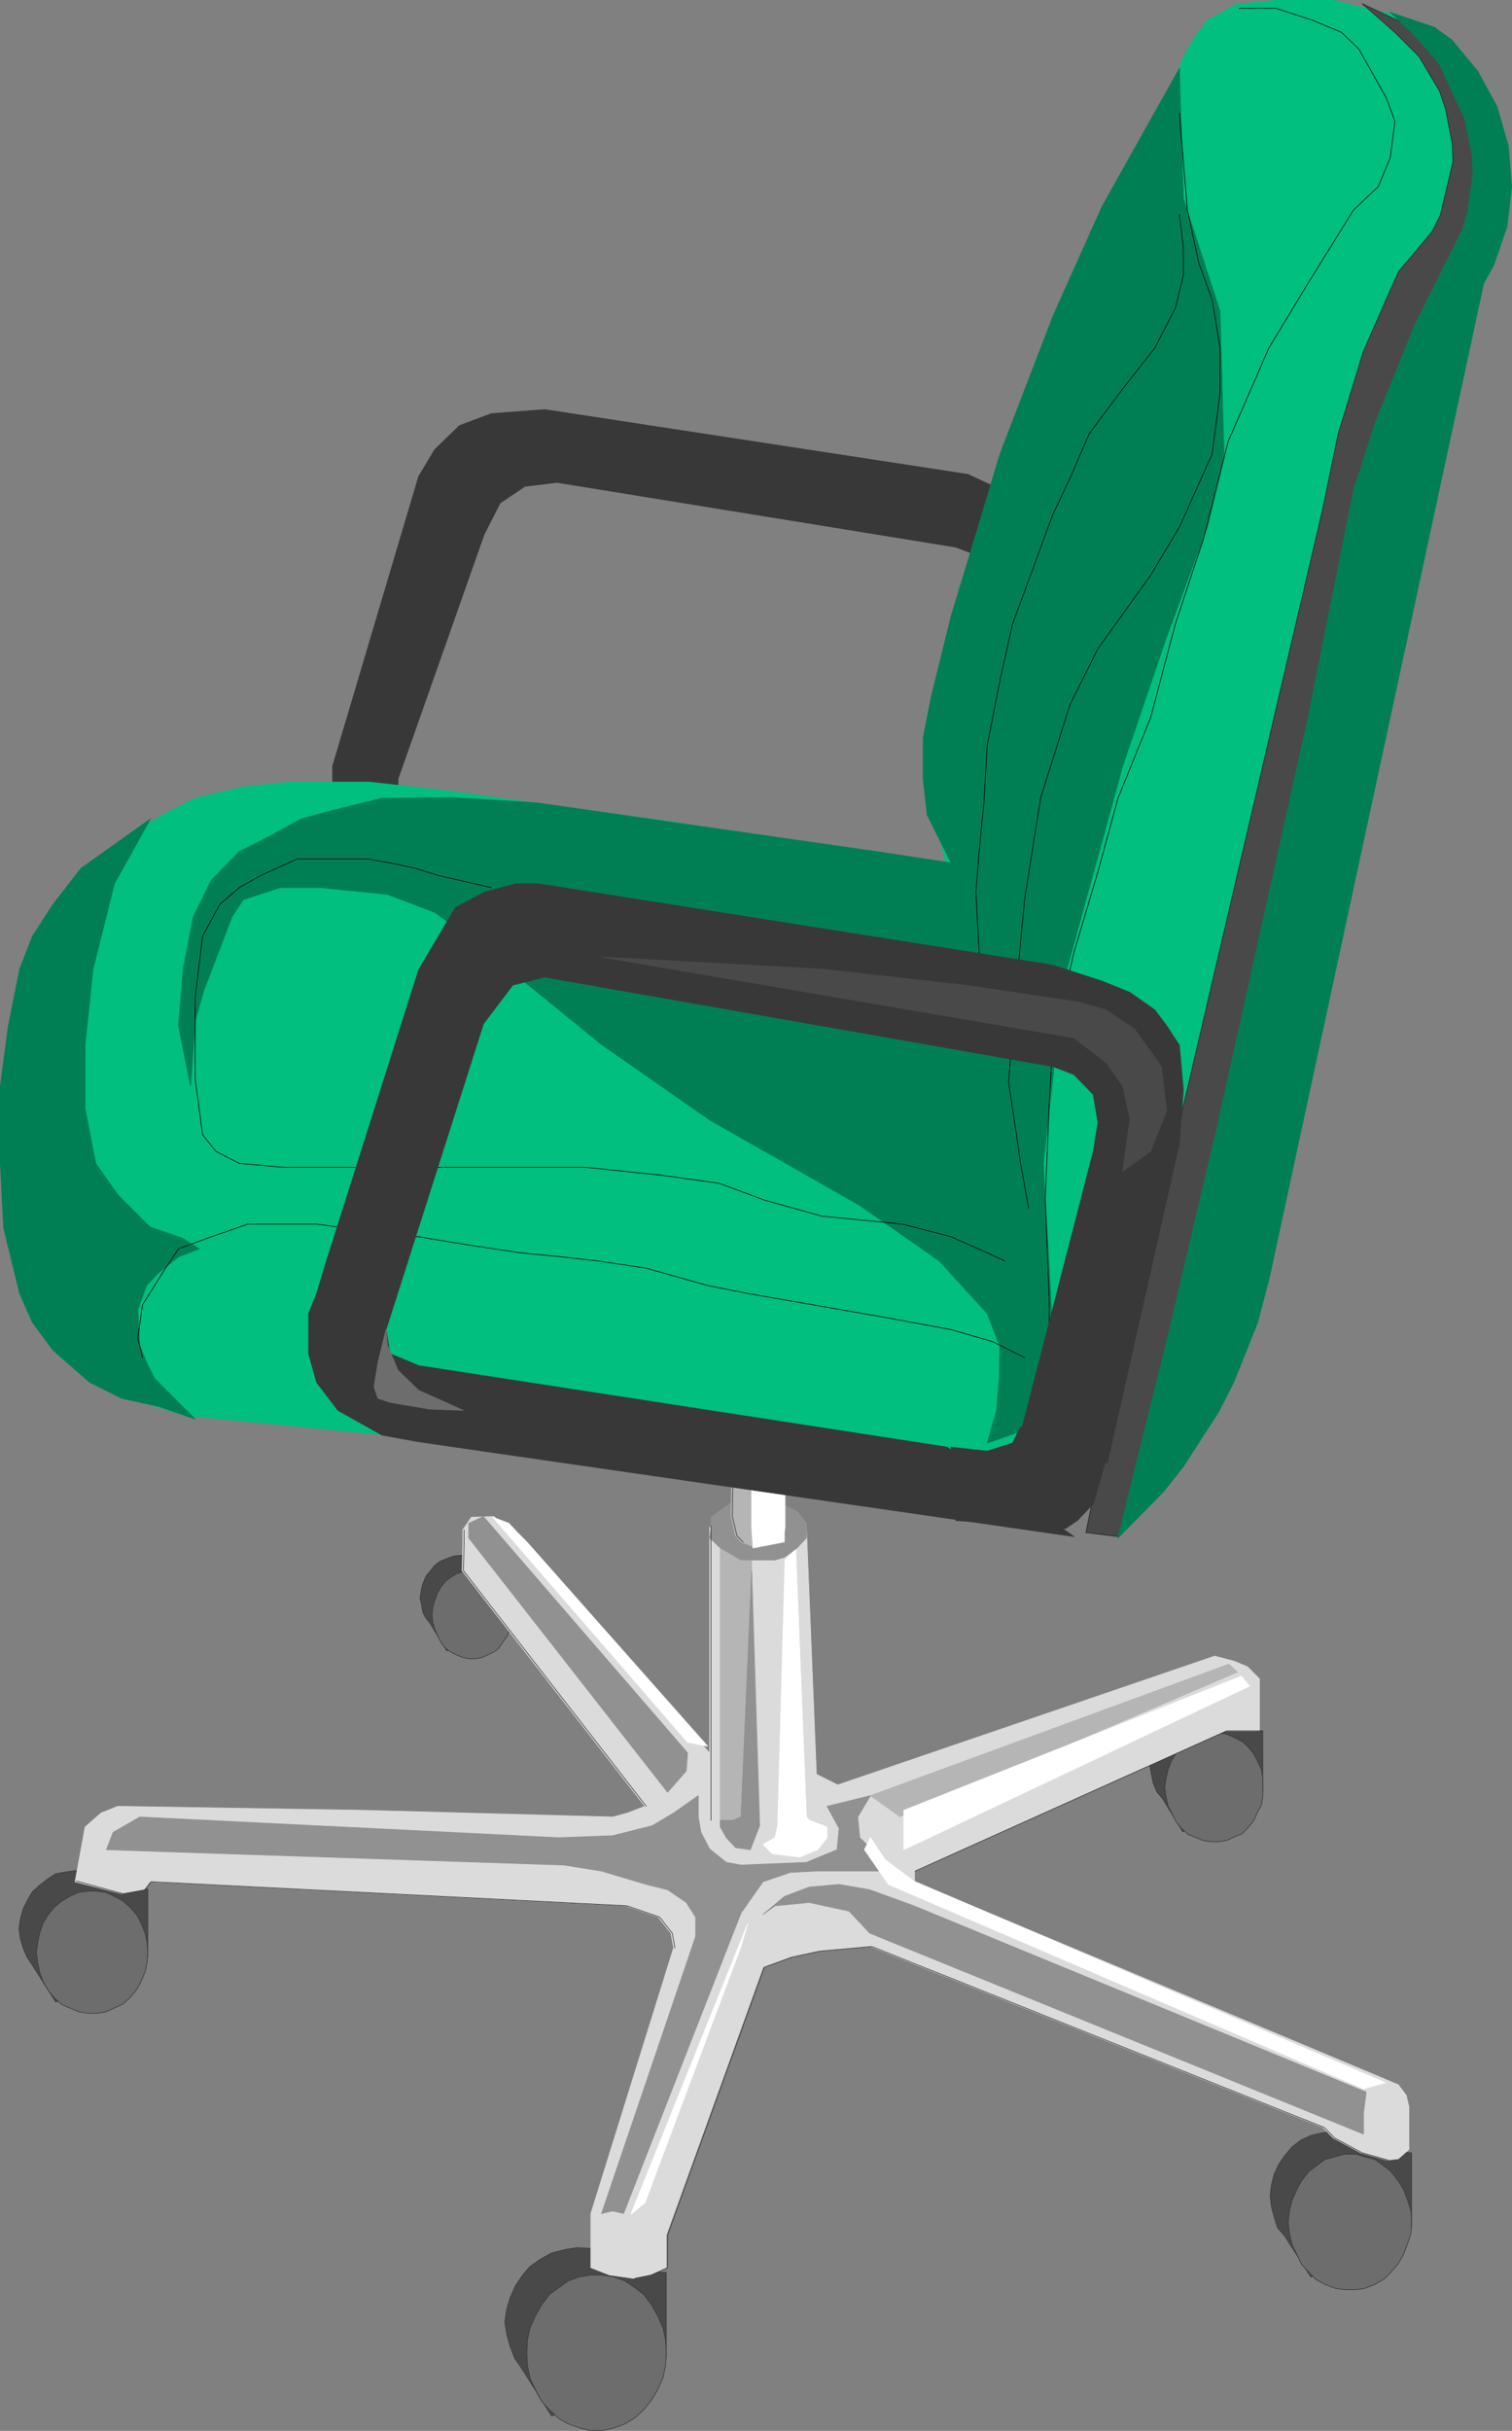 <?xml version="1.0" encoding="UTF-8" standalone="no"?>
<svg
   version="1.0"
   width="96.861mm"
   height="155.668mm"
   id="svg81"
   sodipodi:docname="Chair 02.wmf"
   xmlns:inkscape="http://www.inkscape.org/namespaces/inkscape"
   xmlns:sodipodi="http://sodipodi.sourceforge.net/DTD/sodipodi-0.dtd"
   xmlns="http://www.w3.org/2000/svg"
   xmlns:svg="http://www.w3.org/2000/svg">
  <rect width="100%" height="100%" fill="#808080" stroke="none"/>
  <sodipodi:namedview
     id="namedview81"
     pagecolor="#ffffff"
     bordercolor="#000000"
     borderopacity="0.25"
     inkscape:showpageshadow="2"
     inkscape:pageopacity="0.0"
     inkscape:pagecheckerboard="0"
     inkscape:deskcolor="#d1d1d1"
     inkscape:document-units="mm" />
  <defs
     id="defs1">
    <pattern
       id="WMFhbasepattern"
       patternUnits="userSpaceOnUse"
       width="6"
       height="6"
       x="0"
       y="0" />
  </defs>
  <path
     style="fill:#383838;fill-opacity:1;fill-rule:evenodd;stroke:none"
     d="m 80.536,193.021 v -7.595 l 20.841,-70.131 3.877,-6.464 5.978,-5.817 7.755,-2.909 12.925,-0.97 102.428,15.674 18.741,8.726 -5.816,15.028 -15.833,-6.14 -96.611,-15.674 -7.755,0.97 -5.978,4.04 -3.877,7.595 -20.841,59.142 v 5.817 z"
     id="path1" />
  <path
     style="fill:none;stroke:#383838;stroke-width:0.162px;stroke-linecap:round;stroke-linejoin:round;stroke-miterlimit:4;stroke-dasharray:none;stroke-opacity:1"
     d="m 80.536,193.021 v -7.595 l 20.841,-70.131 3.877,-6.464 5.978,-5.817 7.755,-2.909 12.925,-0.97 102.428,15.674 18.741,8.726 -5.816,15.028 -15.833,-6.14 -96.611,-15.674 -7.755,0.97 -5.978,4.04 -3.877,7.595 -20.841,59.142 v 5.817 l -15.833,-1.293 v 0"
     id="path2" />
  <path
     style="fill:#494949;fill-opacity:1;fill-rule:evenodd;stroke:none"
     d="m 122.703,379.82 h 1.292 v 11.635 l -4.685,4.525 -11.147,3.555 -4.039,-6.625 -1.131,-1.454 -0.646,-1.293 -0.323,-1.939 -0.323,-1.454 0.323,-2.101 0.323,-1.293 0.808,-1.939 0.969,-1.131 1.131,-1.454 1.292,-0.97 1.616,-0.646 1.777,-0.646 1.777,-0.162 h 1.454 l 1.939,0.323 7.593,3.07 z"
     id="path3" />
  <path
     style="fill:none;stroke:#383838;stroke-width:0.162px;stroke-linecap:round;stroke-linejoin:round;stroke-miterlimit:4;stroke-dasharray:none;stroke-opacity:1"
     d="m 122.703,379.82 h 1.292 v 11.635 l -4.685,4.525 -11.147,3.555 -4.039,-6.625 -1.131,-1.454 -0.646,-1.293 -0.323,-1.939 -0.323,-1.454 0.323,-2.101 0.323,-1.293 0.808,-1.939 0.969,-1.131 1.131,-1.454 1.292,-0.97 1.616,-0.646 1.777,-0.646 1.777,-0.162 h 1.454 l 1.939,0.323 7.593,3.07 v 0"
     id="path4" />
  <path
     style="fill:#6d6d6d;fill-opacity:1;fill-rule:evenodd;stroke:none"
     d="m 123.995,390.808 -0.162,-1.616 -0.323,-1.778 -0.646,-1.778 -0.969,-1.454 -1.131,-1.454 -0.969,-0.97 -1.616,-0.808 -1.454,-0.485 -1.616,-0.323 h -1.454 l -1.777,0.323 -1.454,0.485 -1.292,0.808 -1.292,0.97 -1.131,1.454 -0.808,1.454 -0.646,1.778 -0.485,1.778 -0.162,1.616 0.162,1.778 0.485,1.616 0.646,1.616 0.808,1.616 1.131,1.454 1.292,0.97 1.292,0.646 1.616,0.646 1.616,0.323 h 1.454 l 1.616,-0.323 1.454,-0.646 1.616,-0.808 0.969,-0.808 1.131,-1.616 0.969,-1.454 0.646,-1.616 0.323,-1.616 0.162,-1.778 z"
     id="path5" />
  <path
     style="fill:none;stroke:#383838;stroke-width:0.162px;stroke-linecap:round;stroke-linejoin:round;stroke-miterlimit:4;stroke-dasharray:none;stroke-opacity:1"
     d="m 123.995,390.808 -0.162,-1.616 -0.323,-1.778 -0.646,-1.778 -0.969,-1.454 -1.131,-1.454 -0.969,-0.97 -1.616,-0.808 -1.454,-0.485 -1.616,-0.323 h -1.454 l -1.777,0.323 -1.454,0.485 -1.292,0.808 -1.292,0.97 -1.131,1.454 -0.808,1.454 -0.646,1.778 -0.485,1.778 -0.162,1.616 0.162,1.778 0.485,1.616 0.646,1.616 0.808,1.616 1.131,1.454 1.292,0.97 1.292,0.646 1.616,0.646 1.616,0.323 h 1.454 l 1.616,-0.323 1.454,-0.646 1.616,-0.808 0.969,-0.808 1.131,-1.616 0.969,-1.454 0.646,-1.616 0.323,-1.616 0.162,-1.778 v 0"
     id="path6" />
  <path
     style="fill:#494949;fill-opacity:1;fill-rule:evenodd;stroke:none"
     d="m 304.294,418.925 h 1.454 v 14.543 l -5.331,5.333 -14.056,4.525 -4.847,-7.918 -1.454,-1.778 -0.808,-1.939 -0.485,-2.262 -0.323,-1.939 0.323,-2.262 0.485,-1.939 0.969,-2.101 1.292,-1.616 1.292,-1.616 1.777,-1.293 1.777,-0.97 2.262,-0.646 1.939,-0.323 h 2.1 l 2.262,0.485 z"
     id="path7" />
  <path
     style="fill:none;stroke:#383838;stroke-width:0.162px;stroke-linecap:round;stroke-linejoin:round;stroke-miterlimit:4;stroke-dasharray:none;stroke-opacity:1"
     d="m 304.294,418.925 h 1.454 v 14.543 l -5.331,5.333 -14.056,4.525 -4.847,-7.918 -1.454,-1.778 -0.808,-1.939 -0.485,-2.262 -0.323,-1.939 0.323,-2.262 0.485,-1.939 0.969,-2.101 1.292,-1.616 1.292,-1.616 1.777,-1.293 1.777,-0.97 2.262,-0.646 1.939,-0.323 h 2.1 l 2.262,0.485 9.37,3.717 v 0"
     id="path8" />
  <path
     style="fill:#6d6d6d;fill-opacity:1;fill-rule:evenodd;stroke:none"
     d="m 305.748,432.499 v -1.939 l -0.323,-2.262 -0.969,-2.101 -0.969,-1.778 -1.454,-1.778 -1.292,-1.131 -1.939,-0.97 -1.777,-0.808 -1.939,-0.323 h -1.939 l -2.1,0.323 -1.777,0.808 -1.616,0.97 -1.616,1.131 -1.292,1.778 -1.131,1.778 -0.808,2.101 -0.485,2.262 -0.323,1.939 0.323,2.262 0.485,2.262 0.808,1.616 1.131,2.262 1.292,1.616 1.616,1.454 1.616,0.646 1.939,0.808 1.939,0.323 h 1.939 l 1.939,-0.323 1.777,-0.808 1.939,-0.808 1.292,-1.293 1.454,-1.778 0.969,-2.101 0.969,-1.778 0.323,-2.101 v -2.262 z"
     id="path9" />
  <path
     style="fill:none;stroke:#383838;stroke-width:0.162px;stroke-linecap:round;stroke-linejoin:round;stroke-miterlimit:4;stroke-dasharray:none;stroke-opacity:1"
     d="m 305.748,432.499 v -1.939 l -0.323,-2.262 -0.969,-2.101 -0.969,-1.778 -1.454,-1.778 -1.292,-1.131 -1.939,-0.97 -1.777,-0.808 -1.939,-0.323 h -1.939 l -2.1,0.323 -1.777,0.808 -1.616,0.97 -1.616,1.131 -1.292,1.778 -1.131,1.778 -0.808,2.101 -0.485,2.262 -0.323,1.939 0.323,2.262 0.485,2.262 0.808,1.616 1.131,2.262 1.292,1.616 1.616,1.454 1.616,0.646 1.939,0.808 1.939,0.323 h 1.939 l 1.939,-0.323 1.777,-0.808 1.939,-0.808 1.292,-1.293 1.454,-1.778 0.969,-2.101 0.969,-1.778 0.323,-2.101 v -2.262 0"
     id="path10" />
  <path
     style="fill:#494949;fill-opacity:1;fill-rule:evenodd;stroke:none"
     d="m 33.685,457.222 h 2.1 v 16.321 l -6.301,6.14 -15.994,4.848 -5.655,-8.888 -1.292,-1.939 -0.969,-2.262 -0.646,-2.262 -0.323,-2.424 0.323,-2.262 0.646,-2.424 1.131,-2.262 1.131,-1.939 1.777,-1.616 2.1,-1.616 1.777,-1.131 2.746,-0.485 2.423,-0.323 h 2.1 l 2.585,0.485 10.501,4.04 v 0 z"
     id="path11" />
  <path
     style="fill:none;stroke:#383838;stroke-width:0.162px;stroke-linecap:round;stroke-linejoin:round;stroke-miterlimit:4;stroke-dasharray:none;stroke-opacity:1"
     d="m 33.685,457.222 h 2.1 v 16.321 l -6.301,6.14 -15.994,4.848 -5.655,-8.888 -1.292,-1.939 -0.969,-2.262 -0.646,-2.262 -0.323,-2.424 0.323,-2.262 0.646,-2.424 1.131,-2.262 1.131,-1.939 1.777,-1.616 2.1,-1.616 1.777,-1.131 2.746,-0.485 2.423,-0.323 h 2.1 l 2.585,0.485 10.501,4.04 v 0"
     id="path12" />
  <path
     style="fill:#6d6d6d;fill-opacity:1;fill-rule:evenodd;stroke:none"
     d="m 35.785,472.573 -0.162,-2.424 -0.485,-2.262 -0.969,-2.424 -1.131,-2.101 -1.616,-1.778 -1.616,-1.454 -2.1,-1.131 -2.1,-0.97 -2.1,-0.323 h -2.1 l -2.423,0.323 -2.1,0.97 -1.939,1.131 -1.777,1.454 -1.454,1.778 -1.292,2.101 -0.808,2.424 -0.485,2.262 -0.323,2.424 0.323,2.424 0.485,2.424 0.808,2.101 1.292,2.262 1.454,1.778 1.777,1.616 1.939,0.808 2.262,0.97 2.262,0.323 h 2.1 l 2.1,-0.323 2.1,-0.97 2.1,-0.97 1.616,-1.454 1.616,-1.939 1.131,-2.101 0.969,-2.262 0.485,-2.262 0.162,-2.424 z"
     id="path13" />
  <path
     style="fill:none;stroke:#383838;stroke-width:0.162px;stroke-linecap:round;stroke-linejoin:round;stroke-miterlimit:4;stroke-dasharray:none;stroke-opacity:1"
     d="m 35.785,472.573 -0.162,-2.424 -0.485,-2.262 -0.969,-2.424 -1.131,-2.101 -1.616,-1.778 -1.616,-1.454 -2.1,-1.131 -2.1,-0.97 -2.1,-0.323 h -2.1 l -2.423,0.323 -2.1,0.97 -1.939,1.131 -1.777,1.454 -1.454,1.778 -1.292,2.101 -0.808,2.424 -0.485,2.262 -0.323,2.424 0.323,2.424 0.485,2.424 0.808,2.101 1.292,2.262 1.454,1.778 1.777,1.616 1.939,0.808 2.262,0.97 2.262,0.323 h 2.1 l 2.1,-0.323 2.1,-0.97 2.1,-0.97 1.616,-1.454 1.616,-1.939 1.131,-2.101 0.969,-2.262 0.485,-2.262 0.162,-2.424 v 0"
     id="path14" />
  <path
     style="fill:#494949;fill-opacity:1;fill-rule:evenodd;stroke:none"
     d="m 339.352,520.889 2.423,0.162 v 17.937 l -6.947,6.787 -17.448,5.332 -6.301,-9.857 -1.777,-2.101 -0.808,-2.585 -0.646,-2.424 -0.323,-2.747 0.323,-2.585 0.646,-2.585 1.131,-2.424 1.454,-2.101 1.777,-2.101 2.1,-1.616 2.423,-1.131 2.746,-0.646 2.585,-0.323 h 2.585 l 2.585,0.485 11.471,4.686 v 0 z"
     id="path15" />
  <path
     style="fill:none;stroke:#383838;stroke-width:0.162px;stroke-linecap:round;stroke-linejoin:round;stroke-miterlimit:4;stroke-dasharray:none;stroke-opacity:1"
     d="m 339.352,520.889 2.423,0.162 v 17.937 l -6.947,6.787 -17.448,5.332 -6.301,-9.857 -1.777,-2.101 -0.808,-2.585 -0.646,-2.424 -0.323,-2.747 0.323,-2.585 0.646,-2.585 1.131,-2.424 1.454,-2.101 1.777,-2.101 2.1,-1.616 2.423,-1.131 2.746,-0.646 2.585,-0.323 h 2.585 l 2.585,0.485 11.471,4.686 v 0"
     id="path16" />
  <path
     style="fill:#6d6d6d;fill-opacity:1;fill-rule:evenodd;stroke:none"
     d="m 341.775,537.856 -0.162,-2.747 -0.808,-2.585 -0.969,-2.585 -1.292,-2.101 -1.777,-2.262 -1.616,-1.293 -2.262,-1.616 -2.423,-0.646 -2.262,-0.646 h -2.585 l -2.423,0.646 -2.423,0.646 -2.1,1.616 -1.777,1.293 -1.777,2.262 -1.131,2.101 -1.131,2.585 -0.646,2.585 -0.323,2.747 0.323,2.747 0.646,2.747 1.131,2.262 1.131,2.424 1.777,1.939 1.777,1.778 2.1,1.131 2.585,0.97 2.262,0.323 h 2.585 l 2.262,-0.323 2.423,-0.97 2.262,-1.293 1.616,-1.616 1.777,-2.101 1.292,-2.262 0.969,-2.585 0.808,-2.424 0.162,-2.747 z"
     id="path17" />
  <path
     style="fill:none;stroke:#383838;stroke-width:0.162px;stroke-linecap:round;stroke-linejoin:round;stroke-miterlimit:4;stroke-dasharray:none;stroke-opacity:1"
     d="m 341.775,537.856 -0.162,-2.747 -0.808,-2.585 -0.969,-2.585 -1.292,-2.101 -1.777,-2.262 -1.616,-1.293 -2.262,-1.616 -2.423,-0.646 -2.262,-0.646 h -2.585 l -2.423,0.646 -2.423,0.646 -2.1,1.616 -1.777,1.293 -1.777,2.262 -1.131,2.101 -1.131,2.585 -0.646,2.585 -0.323,2.747 0.323,2.747 0.646,2.747 1.131,2.262 1.131,2.424 1.777,1.939 1.777,1.778 2.1,1.131 2.585,0.97 2.262,0.323 h 2.585 l 2.262,-0.323 2.423,-0.97 2.262,-1.293 1.616,-1.616 1.777,-2.101 1.292,-2.262 0.969,-2.585 0.808,-2.424 0.162,-2.747 v 0"
     id="path18" />
  <path
     style="fill:#494949;fill-opacity:1;fill-rule:evenodd;stroke:none"
     d="m 158.73,549.975 h 2.585 v 20.684 l -7.916,7.918 -19.872,6.14 -7.109,-11.311 -1.777,-2.585 -1.131,-2.909 -0.808,-2.909 -0.485,-3.07 0.485,-3.07 0.808,-2.747 1.292,-2.909 1.616,-2.424 1.939,-2.262 2.585,-1.778 2.585,-1.454 3.231,-0.808 2.908,-0.485 2.908,0.162 3.07,0.485 z"
     id="path19" />
  <path
     style="fill:none;stroke:#383838;stroke-width:0.162px;stroke-linecap:round;stroke-linejoin:round;stroke-miterlimit:4;stroke-dasharray:none;stroke-opacity:1"
     d="m 158.73,549.975 h 2.585 v 20.684 l -7.916,7.918 -19.872,6.14 -7.109,-11.311 -1.777,-2.585 -1.131,-2.909 -0.808,-2.909 -0.485,-3.07 0.485,-3.07 0.808,-2.747 1.292,-2.909 1.616,-2.424 1.939,-2.262 2.585,-1.778 2.585,-1.454 3.231,-0.808 2.908,-0.485 2.908,0.162 3.07,0.485 13.086,5.333 v 0"
     id="path20" />
  <path
     style="fill:#6d6d6d;fill-opacity:1;fill-rule:evenodd;stroke:none"
     d="m 161.315,569.528 -0.162,-3.232 -0.646,-2.909 -1.292,-2.909 -1.454,-2.585 -1.939,-2.585 -2.1,-1.616 -2.423,-1.616 -2.585,-0.97 -2.908,-0.485 h -2.746 l -2.908,0.485 -2.585,0.97 -2.262,1.616 -2.262,1.616 -1.939,2.585 -1.454,2.585 -1.292,2.909 -0.646,2.909 -0.162,3.232 0.162,3.07 0.646,3.07 1.292,2.747 1.454,2.747 1.939,2.101 2.262,2.101 2.262,1.293 2.746,0.97 2.746,0.646 h 2.746 l 2.908,-0.646 2.585,-0.97 2.423,-1.454 2.1,-1.939 1.939,-2.424 1.454,-2.424 1.292,-2.909 0.646,-2.909 0.162,-3.07 z"
     id="path21" />
  <path
     style="fill:none;stroke:#383838;stroke-width:0.162px;stroke-linecap:round;stroke-linejoin:round;stroke-miterlimit:4;stroke-dasharray:none;stroke-opacity:1"
     d="m 161.315,569.528 -0.162,-3.232 -0.646,-2.909 -1.292,-2.909 -1.454,-2.585 -1.939,-2.585 -2.1,-1.616 -2.423,-1.616 -2.585,-0.97 -2.908,-0.485 h -2.746 l -2.908,0.485 -2.585,0.97 -2.262,1.616 -2.262,1.616 -1.939,2.585 -1.454,2.585 -1.292,2.909 -0.646,2.909 -0.162,3.232 0.162,3.07 0.646,3.07 1.292,2.747 1.454,2.747 1.939,2.101 2.262,2.101 2.262,1.293 2.746,0.97 2.746,0.646 h 2.746 l 2.908,-0.646 2.585,-0.97 2.423,-1.454 2.1,-1.939 1.939,-2.424 1.454,-2.424 1.292,-2.909 0.646,-2.909 0.162,-3.07 v 0"
     id="path22" />
  <path
     style="fill:#dbdbdb;fill-opacity:1;fill-rule:evenodd;stroke:none"
     d="m 171.817,369.478 v 54.779 l -52.183,-57.203 -5.493,0.162 -2.1,3.07 v 3.555 l -0.162,6.302 44.267,57.042 -4.2,1.616 -3.554,0.97 -60.099,-1.616 -59.776,-0.97 -4.039,1.616 -3.877,3.393 -2.423,13.25 11.309,2.909 5.331,-0.97 1.454,-1.939 115.191,5.817 7.916,2.747 3.07,3.878 0.646,3.555 -20.033,64.313 v 13.089 l 4.524,1.778 5.816,0.808 3.877,-0.808 4.039,-1.778 v -7.918 l 23.426,-64.798 6.624,-2.424 6.624,-1.454 12.763,-1.131 109.536,43.791 2.585,2.585 6.624,3.555 6.301,1.778 2.746,-0.323 2.585,-2.262 v -10.342 l -0.646,-2.747 -1.939,-2.585 -117.129,-49.124 v -2.585 l 75.286,-33.934 h 8.239 v -6.625 -5.979 l -2.908,-2.909 -3.07,-1.293 -4.847,-1.293 -91.28,31.187 -5.17,-2.585 -2.423,-59.789 h -23.426 v 0 z"
     id="path23" />
  <path
     style="fill:none;stroke:#dbdbdb;stroke-width:0.162px;stroke-linecap:round;stroke-linejoin:round;stroke-miterlimit:4;stroke-dasharray:none;stroke-opacity:1"
     d="m 171.817,369.478 v 54.779 l -52.183,-57.203 -5.493,0.162 -2.1,3.07 v 3.555 l -0.162,6.302 44.267,57.042 -4.2,1.616 -3.554,0.97 -60.099,-1.616 -59.776,-0.97 -4.039,1.616 -3.877,3.393 -2.423,13.25 11.309,2.909 5.331,-0.97 1.454,-1.939 115.191,5.817 7.916,2.747 3.07,3.878 0.646,3.555 -20.033,64.313 v 13.089 l 4.524,1.778 5.816,0.808 3.877,-0.808 4.039,-1.778 v -7.918 l 23.426,-64.798 6.624,-2.424 6.624,-1.454 12.763,-1.131 109.536,43.791 2.585,2.585 6.624,3.555 6.301,1.778 2.746,-0.323 2.585,-2.262 v -10.342 l -0.646,-2.747 -1.939,-2.585 -117.129,-49.124 v -2.585 l 75.286,-33.934 h 8.239 v -6.625 -5.979 l -2.908,-2.909 -3.07,-1.293 -4.847,-1.293 -91.28,31.187 -5.17,-2.585 -2.423,-59.789 h -23.426 v 0"
     id="path24" />
  <path
     style="fill:#919191;fill-opacity:1;fill-rule:evenodd;stroke:none"
     d="m 25.768,447.688 110.829,3.717 9.047,1.454 10.824,3.232 5.17,1.293 4.524,3.07 2.262,3.555 v 4.686 l -22.78,67.06 2.746,-0.646 2.585,0.646 28.434,-72.716 5.331,-7.595 6.624,-2.262 6.301,-0.323 h 18.256 l -3.716,-4.201 -4.039,-3.878 -0.485,-5.009 3.07,-5.171 -10.501,2.585 2.908,5.332 -0.485,5.171 -7.432,3.07 -15.833,0.646 -3.554,-0.646 -4.039,-3.232 -2.1,-4.04 -0.646,-3.717 v -5.171 l -5.978,4.201 -5.17,3.07 -9.532,2.424 -13.086,0.485 -101.458,-5.009 -6.462,3.717 -1.616,4.201 z"
     id="path25" />
  <path
     style="fill:none;stroke:#919191;stroke-width:0.162px;stroke-linecap:round;stroke-linejoin:round;stroke-miterlimit:4;stroke-dasharray:none;stroke-opacity:1"
     d="m 25.768,447.688 110.829,3.717 9.047,1.454 10.824,3.232 5.17,1.293 4.524,3.07 2.262,3.555 v 4.686 l -22.78,67.06 2.746,-0.646 2.585,0.646 28.434,-72.716 5.331,-7.595 6.624,-2.262 6.301,-0.323 h 18.256 l -3.716,-4.201 -4.039,-3.878 -0.485,-5.009 3.07,-5.171 -10.501,2.585 2.908,5.332 -0.485,5.171 -7.432,3.07 -15.833,0.646 -3.554,-0.646 -4.039,-3.232 -2.1,-4.04 -0.646,-3.717 v -5.171 l -5.978,4.201 -5.17,3.07 -9.532,2.424 -13.086,0.485 -101.458,-5.009 -6.462,3.717 -1.616,4.201 v 0"
     id="path26" />
  <path
     style="fill:#b5b5b5;fill-opacity:1;fill-rule:evenodd;stroke:none"
     d="m 218.022,439.609 81.587,-34.904 -2.1,-1.939 -86.756,31.833 7.27,5.171 v 0 z"
     id="path27" />
  <path
     style="fill:none;stroke:#b5b5b5;stroke-width:0.162px;stroke-linecap:round;stroke-linejoin:round;stroke-miterlimit:4;stroke-dasharray:none;stroke-opacity:1"
     d="m 218.022,439.609 81.587,-34.904 -2.1,-1.939 -86.756,31.833 7.27,5.171 v 0"
     id="path28" />
  <path
     style="fill:#919191;fill-opacity:1;fill-rule:evenodd;stroke:none"
     d="m 184.741,463.363 5.17,-4.363 5.978,-2.262 7.27,-0.646 7.432,1.293 10.663,3.878 109.536,45.084 -0.646,5.009 v 5.171 l -119.553,-48.639 -5.008,-5.333 -9.693,-2.101 -8.239,0.808 -2.908,2.101 z"
     id="path29" />
  <path
     style="fill:none;stroke:#919191;stroke-width:0.162px;stroke-linecap:round;stroke-linejoin:round;stroke-miterlimit:4;stroke-dasharray:none;stroke-opacity:1"
     d="m 184.741,463.363 5.17,-4.363 5.978,-2.262 7.27,-0.646 7.432,1.293 10.663,3.878 109.536,45.084 -0.646,5.009 v 5.171 l -119.553,-48.639 -5.008,-5.333 -9.693,-2.101 -8.239,0.808 -2.908,2.101 v 0"
     id="path30" />
  <path
     style="fill:#ffffff;fill-opacity:1;fill-rule:evenodd;stroke:none"
     d="m 181.025,465.625 -28.273,70.292 3.393,-2.747 23.264,-62.051 1.616,-5.494 z"
     id="path31" />
  <path
     style="fill:none;stroke:#ffffff;stroke-width:0.162px;stroke-linecap:round;stroke-linejoin:round;stroke-miterlimit:4;stroke-dasharray:none;stroke-opacity:1"
     d="m 181.025,465.625 -28.273,70.292 3.393,-2.747 23.264,-62.051 1.616,-5.494 v 0"
     id="path32" />
  <path
     style="fill:#ffffff;fill-opacity:1;fill-rule:evenodd;stroke:none"
     d="m 171.332,422.642 -43.782,-49.447 -2.262,-2.262 -2.1,-2.262 -3.877,-1.454 47.175,54.456 4.847,0.97 z"
     id="path33" />
  <path
     style="fill:none;stroke:#ffffff;stroke-width:0.162px;stroke-linecap:round;stroke-linejoin:round;stroke-miterlimit:4;stroke-dasharray:none;stroke-opacity:1"
     d="m 171.332,422.642 -43.782,-49.447 -2.262,-2.262 -2.1,-2.262 -3.877,-1.454 47.175,54.456 4.847,0.97 v 0"
     id="path34" />
  <path
     style="fill:#919191;fill-opacity:1;fill-rule:evenodd;stroke:none"
     d="m 113.494,372.225 v -3.555 l 3.554,-1.616 49.437,57.203 -0.323,4.363 -4.524,5.171 z"
     id="path35" />
  <path
     style="fill:none;stroke:#919191;stroke-width:0.162px;stroke-linecap:round;stroke-linejoin:round;stroke-miterlimit:4;stroke-dasharray:none;stroke-opacity:1"
     d="m 113.494,372.225 v -3.555 l 3.554,-1.616 49.437,57.203 -0.323,4.363 -4.524,5.171 -48.144,-61.566 v 0"
     id="path36" />
  <path
     style="fill:#ffffff;fill-opacity:1;fill-rule:evenodd;stroke:none"
     d="m 218.83,438.154 81.748,-32.48 1.939,2.424 -83.687,39.59 v -9.534 z"
     id="path37" />
  <path
     style="fill:none;stroke:#ffffff;stroke-width:0.162px;stroke-linecap:round;stroke-linejoin:round;stroke-miterlimit:4;stroke-dasharray:none;stroke-opacity:1"
     d="m 218.83,438.154 81.748,-32.48 1.939,2.424 -83.687,39.59 v -9.534 0"
     id="path38" />
  <path
     style="fill:#ffffff;fill-opacity:1;fill-rule:evenodd;stroke:none"
     d="m 214.306,450.112 6.947,5.171 114.221,48.801 -5.331,1.454 -115.029,-49.447 -5.816,-8.403 1.454,-2.909 3.554,5.332 z"
     id="path39" />
  <path
     style="fill:none;stroke:#ffffff;stroke-width:0.162px;stroke-linecap:round;stroke-linejoin:round;stroke-miterlimit:4;stroke-dasharray:none;stroke-opacity:1"
     d="m 214.306,450.112 6.947,5.171 114.221,48.801 -5.331,1.454 -115.029,-49.447 -5.816,-8.403 1.454,-2.909 3.554,5.332 v 0"
     id="path40" />
  <path
     style="fill:#b5b5b5;fill-opacity:1;fill-rule:evenodd;stroke:none"
     d="m 174.401,372.225 v 67.545 2.424 l 7.593,2.585 v -2.585 -64.636 z"
     id="path41" />
  <path
     style="fill:none;stroke:#b5b5b5;stroke-width:0.162px;stroke-linecap:round;stroke-linejoin:round;stroke-miterlimit:4;stroke-dasharray:none;stroke-opacity:1"
     d="m 174.401,372.225 v 67.545 2.424 l 7.593,2.585 v -2.585 -64.636 l -7.593,-5.332 v 0"
     id="path42" />
  <path
     style="fill:#919191;fill-opacity:1;fill-rule:evenodd;stroke:none"
     d="m 181.995,380.143 -2.585,59.627 -2.1,0.808 h -2.908 v 1.616 l 1.454,2.585 2.262,2.424 3.554,0.485 2.262,-5.817 z"
     id="path43" />
  <path
     style="fill:none;stroke:#919191;stroke-width:0.162px;stroke-linecap:round;stroke-linejoin:round;stroke-miterlimit:4;stroke-dasharray:none;stroke-opacity:1"
     d="m 181.995,380.143 -2.585,59.627 -2.1,0.808 h -2.908 v 1.616 l 1.454,2.585 2.262,2.424 3.554,0.485 2.262,-5.817 -1.939,-61.728 v 0"
     id="path44" />
  <path
     style="fill:#ffffff;fill-opacity:1;fill-rule:evenodd;stroke:none"
     d="m 192.657,374.972 2.585,64.798 0.646,0.808 4.362,1.616 v 2.585 l -2.262,2.909 -4.362,1.778 -6.624,-0.808 -2.262,-2.262 2.908,-1.616 0.646,-2.909 1.777,-64.313 2.585,-2.585 z"
     id="path45" />
  <path
     style="fill:none;stroke:#ffffff;stroke-width:0.162px;stroke-linecap:round;stroke-linejoin:round;stroke-miterlimit:4;stroke-dasharray:none;stroke-opacity:1"
     d="m 192.657,374.972 2.585,64.798 0.646,0.808 4.362,1.616 v 2.585 l -2.262,2.909 -4.362,1.778 -6.624,-0.808 -2.262,-2.262 2.908,-1.616 0.646,-2.909 1.777,-64.313 2.585,-2.585 v 0"
     id="path46" />
  <path
     style="fill:#919191;fill-opacity:1;fill-rule:evenodd;stroke:none"
     d="m 181.025,362.045 -3.716,1.454 -5.17,3.717 v 3.07 l -0.323,1.939 2.585,2.424 5.008,2.909 h 3.877 4.362 l 2.262,-0.646 3.07,-2.262 2.262,-2.424 v -3.555 l -2.262,-2.909 -3.07,-1.454 z"
     id="path47" />
  <path
     style="fill:none;stroke:#919191;stroke-width:0.162px;stroke-linecap:round;stroke-linejoin:round;stroke-miterlimit:4;stroke-dasharray:none;stroke-opacity:1"
     d="m 181.025,362.045 -3.716,1.454 -5.17,3.717 v 3.07 l -0.323,1.939 2.585,2.424 5.008,2.909 h 3.877 4.362 l 2.262,-0.646 3.07,-2.262 2.262,-2.424 v -3.555 l -2.262,-2.909 -3.07,-1.454 -8.886,-2.262 v 0"
     id="path48" />
  <path
     style="fill:#b5b5b5;fill-opacity:1;fill-rule:evenodd;stroke:none"
     d="m 177.31,348.633 -0.323,18.421 1.131,4.686 1.292,1.454 3.877,1.454 1.454,-2.424 v -18.098 z"
     id="path49" />
  <path
     style="fill:none;stroke:#b5b5b5;stroke-width:0.162px;stroke-linecap:round;stroke-linejoin:round;stroke-miterlimit:4;stroke-dasharray:none;stroke-opacity:1"
     d="m 177.31,348.633 -0.323,18.421 1.131,4.686 1.292,1.454 3.877,1.454 1.454,-2.424 v -18.098 l -7.432,-5.494 v 0"
     id="path50" />
  <path
     style="fill:#ffffff;fill-opacity:1;fill-rule:evenodd;stroke:none"
     d="m 190.073,351.541 v 18.098 l -0.162,1.293 v 2.262 l -7.593,1.454 -0.323,-5.009 v -10.342 l 8.078,-7.756 z"
     id="path51" />
  <path
     style="fill:none;stroke:#ffffff;stroke-width:0.162px;stroke-linecap:round;stroke-linejoin:round;stroke-miterlimit:4;stroke-dasharray:none;stroke-opacity:1"
     d="m 190.073,351.541 v 18.098 l -0.162,1.293 v 2.262 l -7.593,1.454 -0.323,-5.009 v -10.342 l 8.078,-7.756 v 0"
     id="path52" />
  <path
     style="fill:none;stroke:#383838;stroke-width:0.162px;stroke-linecap:round;stroke-linejoin:round;stroke-miterlimit:4;stroke-dasharray:none;stroke-opacity:1"
     d="m 172.14,369.316 v 54.941 16.321"
     id="path53" />
  <path
     style="fill:none;stroke:#383838;stroke-width:0.162px;stroke-linecap:round;stroke-linejoin:round;stroke-miterlimit:4;stroke-dasharray:none;stroke-opacity:1"
     d="m 112.363,370.286 v 3.555 l -0.162,6.302 44.267,57.042"
     id="path54" />
  <path
     style="fill:none;stroke:#383838;stroke-width:0.162px;stroke-linecap:round;stroke-linejoin:round;stroke-miterlimit:4;stroke-dasharray:none;stroke-opacity:1"
     d="m 18.498,455.283 11.309,3.07 5.331,-0.97 1.454,-1.939 115.191,5.817 7.916,2.747 3.07,3.878 0.646,3.555"
     id="path55" />
  <path
     style="fill:none;stroke:#383838;stroke-width:0.162px;stroke-linecap:round;stroke-linejoin:round;stroke-miterlimit:4;stroke-dasharray:none;stroke-opacity:1"
     d="m 153.722,551.43 4.039,-0.808 3.877,-1.778 v -7.918 l 23.426,-64.798 6.624,-2.424 6.785,-1.454 12.601,-1.131 109.536,43.791 2.585,2.585 6.624,3.555 6.301,1.778"
     id="path56" />
  <path
     style="fill:none;stroke:#383838;stroke-width:0.162px;stroke-linecap:round;stroke-linejoin:round;stroke-miterlimit:4;stroke-dasharray:none;stroke-opacity:1"
     d="m 221.576,452.859 75.447,-33.934 h 8.239"
     id="path57" />
  <path
     style="fill:none;stroke:#383838;stroke-width:0.162px;stroke-linecap:round;stroke-linejoin:round;stroke-miterlimit:4;stroke-dasharray:none;stroke-opacity:1"
     d="m 177.633,348.633 -0.323,18.421 1.131,4.686 1.454,1.454"
     id="path58" />
  <path
     style="fill:#00bf7f;fill-opacity:1;fill-rule:evenodd;stroke:none"
     d="M 221.415,356.712 93.461,347.34 44.348,342.492 25.607,336.513 14.621,328.596 10.097,320.354 4.766,306.134 2.504,291.753 V 258.142 l 7.593,-33.773 11.632,-14.22 9.693,-8.08 7.916,-4.848 7.916,-4.04 11.632,-2.747 11.147,-1.131 h 19.548 l 18.741,2.101 50.406,6.948 70.278,10.342 -5.17,-20.684 10.34,-31.187 26.172,-80.472 10.34,-20.684 15.671,-41.529 3.07,-5.333 2.908,-3.878 6.947,-3.878 9.693,-0.97 h 14.056 l 7.755,1.939 7.755,1.616 20.679,18.26 V 50.497 L 283.614,341.038 270.69,356.712 Z"
     id="path59" />
  <path
     style="fill:none;stroke:#00bf7f;stroke-width:0.162px;stroke-linecap:round;stroke-linejoin:round;stroke-miterlimit:4;stroke-dasharray:none;stroke-opacity:1"
     d="M 221.415,356.712 93.461,347.34 44.348,342.492 25.607,336.513 14.621,328.596 10.097,320.354 4.766,306.134 2.504,291.753 V 258.142 l 7.593,-33.773 11.632,-14.22 9.693,-8.08 7.916,-4.848 7.916,-4.04 11.632,-2.747 11.147,-1.131 h 19.548 l 18.741,2.101 50.406,6.948 70.278,10.342 -5.17,-20.684 10.34,-31.187 26.172,-80.472 10.34,-20.684 15.671,-41.529 3.07,-5.333 2.908,-3.878 6.947,-3.878 9.693,-0.97 h 14.056 l 7.755,1.939 7.755,1.616 20.679,18.26 V 50.497 L 283.614,341.038 270.69,356.712 h -49.275 v 0"
     id="path60" />
  <path
     style="fill:#007f54;fill-opacity:1;fill-rule:evenodd;stroke:none"
     d="m 239.025,349.279 2.262,-7.918 0.646,-8.08 0.162,-7.433 -3.07,-7.918 -11.632,-12.766 -19.225,-13.412 -36.35,-20.684 -26.172,-18.26 -28.596,-23.269 -11.794,-8.726 -11.471,-4.363 -16.156,-1.616 h -9.855 l -8.886,2.909 -2.746,4.201 -6.785,17.775 -2.1,7.433 -1.131,15.674 -2.908,-14.543 1.131,-13.735 2.423,-12.604 4.362,-8.888 6.785,-6.948 6.139,-3.07 8.886,-4.848 7.755,-2.101 11.794,-2.909 16.802,-0.162 20.679,1.293 83.364,11.958 16.964,2.585 -5.816,-11.635 -0.969,-8.726 v -9.857 l 1.939,-9.857 4.847,-19.714 5.978,-19.714 5.816,-19.391 12.925,-33.611 11.794,-26.339 18.741,-33.449 0.969,31.51 8.886,27.309 0.969,35.388 -4.039,16.805 -9.855,26.501 -10.663,31.349 -14.217,51.709 -5.008,44.438 1.454,25.37 0.969,18.583 -2.423,12.927 -5.331,7.918 -8.239,2.909 z"
     id="path61" />
  <path
     style="fill:none;stroke:#007f54;stroke-width:0.162px;stroke-linecap:round;stroke-linejoin:round;stroke-miterlimit:4;stroke-dasharray:none;stroke-opacity:1"
     d="m 239.025,349.279 2.262,-7.918 0.646,-8.08 0.162,-7.433 -3.07,-7.918 -11.632,-12.766 -19.225,-13.412 -36.35,-20.684 -26.172,-18.26 -28.596,-23.269 -11.794,-8.726 -11.471,-4.363 -16.156,-1.616 h -9.855 l -8.886,2.909 -2.746,4.201 -6.785,17.775 -2.1,7.433 -1.131,15.674 -2.908,-14.543 1.131,-13.735 2.423,-12.604 4.362,-8.888 6.785,-6.948 6.139,-3.07 8.886,-4.848 7.755,-2.101 11.794,-2.909 16.802,-0.162 20.679,1.293 83.364,11.958 16.964,2.585 -5.816,-11.635 -0.969,-8.726 v -9.857 l 1.939,-9.857 4.847,-19.714 5.978,-19.714 5.816,-19.391 12.925,-33.611 11.794,-26.339 18.741,-33.449 0.969,31.51 8.886,27.309 0.969,35.388 -4.039,16.805 -9.855,26.501 -10.663,31.349 -14.217,51.709 -5.008,44.438 1.454,25.37 0.969,18.583 -2.423,12.927 -5.331,7.918 -8.239,2.909 v 0"
     id="path62" />
  <path
     style="fill:#007f54;fill-opacity:1;fill-rule:evenodd;stroke:none"
     d="m 36.431,198.191 -8.724,15.674 -5.17,20.684 -1.939,18.26 v 15.513 l 2.585,13.25 5.331,7.595 7.755,7.756 7.916,2.747 4.039,2.585 -5.008,1.939 -4.847,3.878 -2.908,3.07 -2.1,5.817 0.485,8.564 1.616,4.201 1.939,3.878 4.847,4.848 5.008,5.009 -8.886,-3.07 -8.886,-1.939 -7.755,-3.878 -8.886,-7.756 L 7.836,320.031 4.766,313.083 0.889,297.247 0.081,281.573 v -18.745 l 1.939,-14.543 2.746,-13.735 3.07,-7.918 5.008,-7.756 6.785,-8.726 16.802,-11.958 z"
     id="path63" />
  <path
     style="fill:none;stroke:#007f54;stroke-width:0.162px;stroke-linecap:round;stroke-linejoin:round;stroke-miterlimit:4;stroke-dasharray:none;stroke-opacity:1"
     d="m 36.431,198.191 -8.724,15.674 -5.17,20.684 -1.939,18.26 v 15.513 l 2.585,13.25 5.331,7.595 7.755,7.756 7.916,2.747 4.039,2.585 -5.008,1.939 -4.847,3.878 -2.908,3.07 -2.1,5.817 0.485,8.564 1.616,4.201 1.939,3.878 4.847,4.848 5.008,5.009 -8.886,-3.07 -8.886,-1.939 -7.755,-3.878 -8.886,-7.756 L 7.836,320.031 4.766,313.083 0.889,297.247 0.081,281.573 v -18.745 l 1.939,-14.543 2.746,-13.735 3.07,-7.918 5.008,-7.756 6.785,-8.726 16.802,-11.958 v 0"
     id="path64" />
  <path
     style="fill:#494949;fill-opacity:1;fill-rule:evenodd;stroke:none"
     d="m 346.622,8.807 12.601,13.089 -2.585,36.358 -65.108,285.37 -20.841,28.278 -7.755,-0.97 3.393,-16.805 53.96,-231.075 3.716,-18.098 6.139,-20.037 8.401,-19.068 8.239,-9.857 1.939,-3.878 3.07,-12.927 -0.162,-4.363 -1.616,-8.403 -1.454,-4.363 -5.008,-8.403 -5.816,-5.817 -7.916,-6.948 z"
     id="path65" />
  <path
     style="fill:none;stroke:#232323;stroke-width:0.162px;stroke-linecap:round;stroke-linejoin:round;stroke-miterlimit:4;stroke-dasharray:none;stroke-opacity:1"
     d="m 346.622,8.807 12.601,13.089 -2.585,36.358 -65.108,285.37 -20.841,28.278 -7.755,-0.97 3.393,-16.805 53.96,-231.075 3.716,-18.098 6.139,-20.037 8.401,-19.068 8.239,-9.857 1.939,-3.878 3.07,-12.927 -0.162,-4.363 -1.616,-8.403 -1.454,-4.363 -5.008,-8.403 -5.816,-5.817 -7.916,-6.948 16.802,7.918 v 0"
     id="path66" />
  <path
     style="fill:#007f54;fill-opacity:1;fill-rule:evenodd;stroke:none"
     d="m 347.43,6.706 4.039,2.909 6.301,7.595 4.685,8.564 2.746,9.534 0.808,9.857 -1.131,9.695 -3.231,9.372 -2.423,4.363 -52.022,241.256 -2.746,10.342 -5.816,14.543 -3.554,6.948 -8.563,13.25 -4.847,6.14 -10.986,11.15 12.278,-49.608 11.632,-49.447 22.133,-99.54 10.017,-50.093 1.131,-5.656 1.131,-3.07 3.877,-12.281 9.693,-23.915 11.471,-22.946 1.292,-4.363 1.292,-9.049 -0.162,-4.525 -1.777,-8.888 -6.139,-13.25 -3.07,-3.717 -3.716,-4.04 -5.17,-4.848 10.986,3.717 v 0 z"
     id="path67" />
  <path
     style="fill:none;stroke:#007f54;stroke-width:0.162px;stroke-linecap:round;stroke-linejoin:round;stroke-miterlimit:4;stroke-dasharray:none;stroke-opacity:1"
     d="m 347.43,6.706 4.039,2.909 6.301,7.595 4.685,8.564 2.746,9.534 0.808,9.857 -1.131,9.695 -3.231,9.372 -2.423,4.363 -52.022,241.256 -2.746,10.342 -5.816,14.543 -3.554,6.948 -8.563,13.25 -4.847,6.14 -10.986,11.15 12.278,-49.608 11.632,-49.447 22.133,-99.54 10.017,-50.093 1.131,-5.656 1.131,-3.07 3.877,-12.281 9.693,-23.915 11.471,-22.946 1.292,-4.363 1.292,-9.049 -0.162,-4.525 -1.777,-8.888 -6.139,-13.25 -3.07,-3.717 -3.716,-4.04 -5.17,-4.848 10.986,3.717 v 0"
     id="path68" />
  <path
     style="fill:none;stroke:#000000;stroke-width:0.162px;stroke-linecap:round;stroke-linejoin:round;stroke-miterlimit:4;stroke-dasharray:none;stroke-opacity:1"
     d="m 34.493,328.596 -1.131,-4.686 1.131,-8.08 4.847,-7.756 3.877,-5.817 7.916,-2.909 8.886,-3.07 h 16.64 l 15.833,2.101 8.886,0.97 11.794,1.939 12.925,1.939 9.855,0.97 8.724,0.97 11.794,1.778 14.863,4.201 9.855,1.939 32.473,5.656 16.64,3.07 10.017,2.909 7.755,3.878"
     id="path69" />
  <path
     style="fill:none;stroke:#000000;stroke-width:0.162px;stroke-linecap:round;stroke-linejoin:round;stroke-miterlimit:4;stroke-dasharray:none;stroke-opacity:1"
     d="m 118.987,214.835 -12.763,-2.909 -5.655,-1.778 -6.139,-1.293 -5.655,-0.97 h -6.947 -3.07 -6.785 l -5.008,2.262 -3.877,1.778 -5.17,2.909 -4.685,4.04 -4.2,7.756 -1.777,14.705 v 19.714 l 1.777,13.574 3.231,4.04 5.655,2.909 10.824,0.97 h 15.994 24.557 15.671 16.964 l 18.579,1.939 13.732,1.939 10.824,4.04 13.894,3.878 19.548,1.939 11.794,3.07 8.724,3.878 4.2,1.939"
     id="path70" />
  <path
     style="fill:none;stroke:#000000;stroke-width:0.162px;stroke-linecap:round;stroke-linejoin:round;stroke-miterlimit:4;stroke-dasharray:none;stroke-opacity:1"
     d="m 300.093,2.02 h 8.886 l 8.886,2.909 6.947,2.909 4.2,4.04 6.624,11.796 2.1,5.656 -1.131,8.888 -2.908,6.948 -5.978,5.656 -11.632,18.745 -8.886,14.705 -9.855,22.623 -5.978,23.592 -6.785,20.522 -5.978,22.623 -7.916,19.553 -4.847,17.775 -5.816,19.553 -5.17,22.461 -0.808,14.058 -0.969,23.431 0.969,24.562 v 8.888"
     id="path71" />
  <path
     style="fill:none;stroke:#000000;stroke-width:0.162px;stroke-linecap:round;stroke-linejoin:round;stroke-miterlimit:4;stroke-dasharray:none;stroke-opacity:1"
     d="m 285.553,27.39 1.939,23.431 2.746,12.766 3.231,8.888 1.939,11.796 v 10.827 l -1.939,14.866 -7.916,17.613 -6.947,11.635 -12.763,17.775 -6.785,13.574 -7.109,22.623 -3.877,24.562 -1.939,20.684 -1.939,23.431 2.908,19.714 1.939,10.827"
     id="path72" />
  <path
     style="fill:none;stroke:#000000;stroke-width:0.162px;stroke-linecap:round;stroke-linejoin:round;stroke-miterlimit:4;stroke-dasharray:none;stroke-opacity:1"
     d="m 285.553,51.952 0.969,7.918 v 6.787 l -1.939,7.918 -5.008,9.695 -7.755,9.857 -8.078,10.827 -4.685,10.827 -4.2,8.888 -4.685,12.766 -5.008,13.574 -3.07,13.735 -3.07,15.674 -0.808,13.897 -0.969,9.695 -0.969,11.958 0.969,17.613 4.039,9.695"
     id="path73" />
  <path
     style="fill:#383838;fill-opacity:1;fill-rule:evenodd;stroke:none"
     d="M 260.027,371.902 101.377,348.956 l -8.886,-1.616 -10.663,-5.979 -5.17,-6.787 -1.939,-6.948 v -9.695 l 1.939,-4.848 2.1,-6.948 22.618,-71.423 8.886,-15.028 6.947,-3.717 7.755,-2.101 h 5.17 l 124.722,19.714 11.955,3.878 6.785,2.747 5.978,4.201 2.908,3.878 3.07,4.686 0.969,10.827 -0.969,12.927 -17.448,77.402 -20.841,-7.756 17.448,-67.707 1.131,-6.948 -1.131,-6.787 -4.685,-4.848 -5.008,-1.939 -123.107,-21.653 -7.755,1.939 -7.109,9.372 -23.587,74.009 0.969,5.817 6.947,2.909 127.954,19.714 30.696,21.653 z"
     id="path74" />
  <path
     style="fill:none;stroke:#383838;stroke-width:0.162px;stroke-linecap:round;stroke-linejoin:round;stroke-miterlimit:4;stroke-dasharray:none;stroke-opacity:1"
     d="M 260.027,371.902 101.377,348.956 l -8.886,-1.616 -10.663,-5.979 -5.17,-6.787 -1.939,-6.948 v -9.695 l 1.939,-4.848 2.1,-6.948 22.618,-71.423 8.886,-15.028 6.947,-3.717 7.755,-2.101 h 5.17 l 124.722,19.714 11.955,3.878 6.785,2.747 5.978,4.201 2.908,3.878 3.07,4.686 0.969,10.827 -0.969,12.927 -17.448,77.402 -20.841,-7.756 17.448,-67.707 1.131,-6.948 -1.131,-6.787 -4.685,-4.848 -5.008,-1.939 -123.107,-21.653 -7.755,1.939 -7.109,9.372 -23.587,74.009 0.969,5.817 6.947,2.909 127.954,19.714 30.696,21.653 v 0"
     id="path75" />
  <path
     style="fill:#383838;fill-opacity:1;fill-rule:evenodd;stroke:none"
     d="m 230.139,350.249 8.886,0.97 6.139,-1.939 1.939,-3.878 21.81,3.878 -4.2,14.705 -3.877,4.04 -2.908,1.939 -26.495,-1.939 -1.131,-17.775 v 0 z"
     id="path76" />
  <path
     style="fill:none;stroke:#383838;stroke-width:0.162px;stroke-linecap:round;stroke-linejoin:round;stroke-miterlimit:4;stroke-dasharray:none;stroke-opacity:1"
     d="m 230.139,350.249 8.886,0.97 6.139,-1.939 1.939,-3.878 21.81,3.878 -4.2,14.705 -3.877,4.04 -2.908,1.939 -26.495,-1.939 -1.131,-17.775 v 0"
     id="path77" />
  <path
     style="fill:#494949;fill-opacity:1;fill-rule:evenodd;stroke:none"
     d="m 145.644,231.641 114.383,19.553 7.755,5.979 4.039,5.656 1.777,7.918 -1.777,12.766 6.785,-4.848 3.877,-9.857 -1.292,-10.665 -6.462,-9.049 -6.947,-4.686 -6.947,-1.939 -27.303,-4.04 -34.573,-3.878 -53.314,-2.909 z"
     id="path78" />
  <path
     style="fill:none;stroke:#494949;stroke-width:0.162px;stroke-linecap:round;stroke-linejoin:round;stroke-miterlimit:4;stroke-dasharray:none;stroke-opacity:1"
     d="m 145.644,231.641 114.383,19.553 7.755,5.979 4.039,5.656 1.777,7.918 -1.777,12.766 6.785,-4.848 3.877,-9.857 -1.292,-10.665 -6.462,-9.049 -6.947,-4.686 -6.947,-1.939 -27.303,-4.04 -34.573,-3.878 -53.314,-2.909 v 0"
     id="path79" />
  <path
     style="fill:#6d6d6d;fill-opacity:1;fill-rule:evenodd;stroke:none"
     d="m 91.522,329.727 1.939,-7.918 0.323,3.717 2.585,6.14 5.008,4.848 10.824,4.848 -8.239,-0.323 -9.532,-1.616 -2.908,-0.97 -0.969,-2.747 z"
     id="path80" />
  <path
     style="fill:none;stroke:#6d6d6d;stroke-width:0.162px;stroke-linecap:round;stroke-linejoin:round;stroke-miterlimit:4;stroke-dasharray:none;stroke-opacity:1"
     d="m 91.522,329.727 1.939,-7.918 0.323,3.717 2.585,6.14 5.008,4.848 10.824,4.848 -8.239,-0.323 -9.532,-1.616 -2.908,-0.97 -0.969,-2.747 0.969,-5.979 v 0"
     id="path81" />
</svg>
